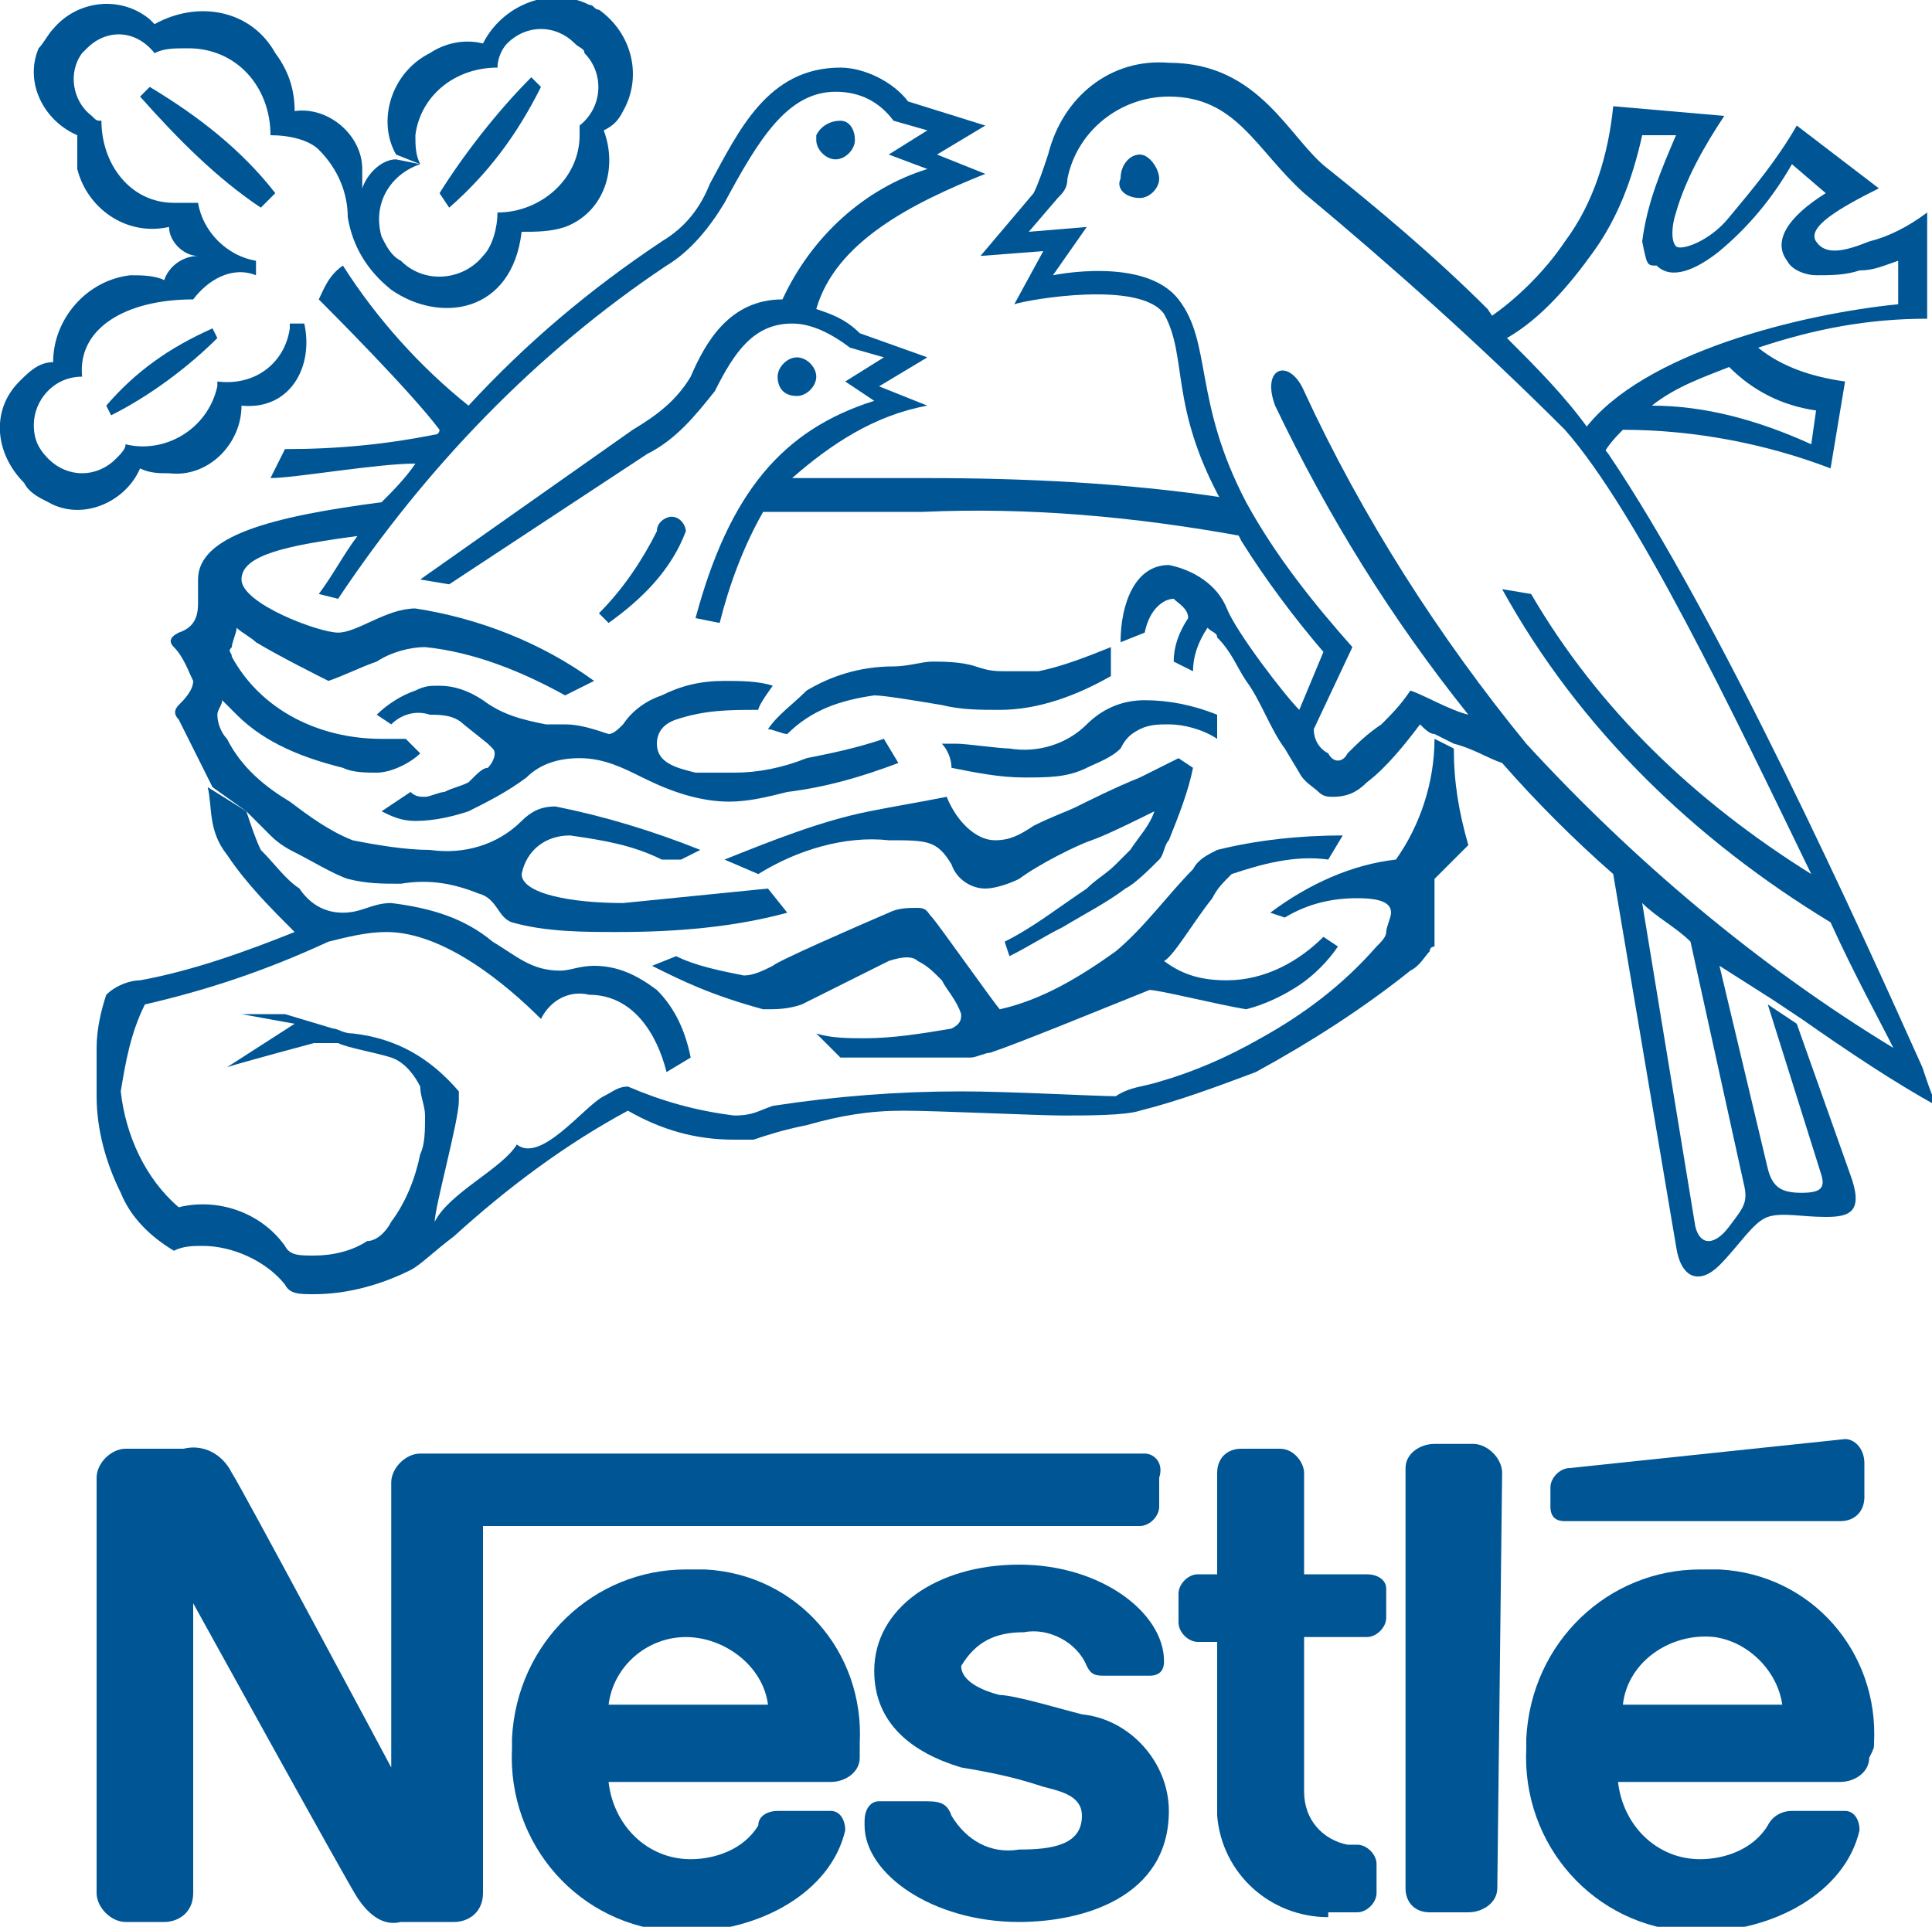 <?xml version="1.0" encoding="utf-8"?>
<!-- Generator: Adobe Illustrator 23.0.1, SVG Export Plug-In . SVG Version: 6.00 Build 0)  -->
<svg version="1.1" id="Layer_1" xmlns="http://www.w3.org/2000/svg" xmlns:xlink="http://www.w3.org/1999/xlink" x="0px" y="0px"
	 viewBox="0 0 40 39.9" style="enable-background:new 0 0 40 39.9;" xml:space="preserve">
<style type="text/css">
	.st0{fill-rule:evenodd;clip-rule:evenodd;fill:#005695;}
</style>
<path class="st0" d="M23.6,4.1c0.2,0,0.4-0.2,0.4-0.4c0-0.2-0.2-0.5-0.4-0.5s-0.4,0.2-0.4,0.5C23.1,3.9,23.3,4.1,23.6,4.1z"/>
<path class="st0" d="M17.3,3.3c0.2,0,0.4-0.2,0.4-0.4c0-0.2-0.1-0.4-0.3-0.4S17,2.6,16.9,2.8c0,0,0,0.1,0,0.1
	C16.9,3.1,17.1,3.3,17.3,3.3z"/>
<path class="st0" d="M12.6,12.9l-0.2-0.2c0.5-0.5,0.9-1.1,1.2-1.7c0-0.2,0.2-0.3,0.3-0.3c0.2,0,0.3,0.2,0.3,0.3c0,0,0,0,0,0
	C13.9,11.8,13.3,12.4,12.6,12.9z"/>
<path class="st0" d="M8.7,3.4c-0.6,0.2-1,0.8-0.8,1.5C8,5.1,8.1,5.3,8.3,5.4C8.8,5.9,9.6,5.8,10,5.3c0.2-0.2,0.3-0.6,0.3-0.9
	c0.9,0,1.7-0.7,1.7-1.6c0-0.1,0-0.2,0-0.2c0.5-0.4,0.5-1.1,0.1-1.5C12.1,1,12,1,11.9,0.9c-0.4-0.4-1-0.4-1.4,0
	c-0.1,0.1-0.2,0.3-0.2,0.5C9.4,1.4,8.7,2,8.6,2.8C8.6,3,8.6,3.2,8.7,3.4L8.2,3.2C7.8,2.5,8.1,1.5,8.9,1.1C9.2,0.9,9.6,0.8,10,0.9
	c0.4-0.8,1.4-1.2,2.2-0.8c0.1,0,0.1,0.1,0.2,0.1c0.7,0.5,0.9,1.4,0.5,2.1c-0.1,0.2-0.2,0.3-0.4,0.4c0.3,0.8,0,1.7-0.8,2
	c-0.3,0.1-0.6,0.1-0.9,0.1C10.6,6.5,9.1,6.7,8.1,6C7.6,5.6,7.3,5.1,7.2,4.5C7.2,4,7,3.5,6.6,3.1C6.4,2.9,6,2.8,5.6,2.8
	c0-1-0.7-1.8-1.7-1.8c-0.3,0-0.5,0-0.7,0.1C2.8,0.6,2.2,0.6,1.8,1c0,0-0.1,0.1-0.1,0.1c-0.3,0.4-0.2,1,0.2,1.3C2,2.5,2,2.5,2.1,2.5
	c0,0.9,0.6,1.7,1.5,1.7c0.2,0,0.3,0,0.5,0c0.1,0.6,0.6,1.1,1.2,1.2v0.3C4.8,5.5,4.3,5.8,4,6.2C2.6,6.2,1.6,6.8,1.7,7.8
	c-0.6,0-1,0.5-1,1c0,0.3,0.1,0.5,0.3,0.7c0.4,0.4,1,0.4,1.4,0c0.1-0.1,0.2-0.2,0.2-0.3c0.8,0.2,1.7-0.3,1.9-1.2c0,0,0-0.1,0-0.1
	C5.3,8,5.9,7.5,6,6.8c0,0,0-0.1,0-0.1h0.3C6.5,7.6,6,8.5,5,8.4c0,0.8-0.7,1.5-1.5,1.4c-0.2,0-0.4,0-0.6-0.1
	c-0.3,0.7-1.2,1.1-1.9,0.7c-0.2-0.1-0.4-0.2-0.5-0.4c-0.6-0.6-0.7-1.5-0.1-2.1c0.2-0.2,0.4-0.4,0.7-0.4c0-0.9,0.7-1.7,1.6-1.8
	c0.2,0,0.5,0,0.7,0.1c0.1-0.3,0.4-0.5,0.7-0.5C3.8,5.3,3.5,5,3.5,4.7C2.6,4.9,1.8,4.3,1.6,3.5c0-0.2,0-0.5,0-0.7
	C0.9,2.5,0.5,1.7,0.8,1C0.9,0.9,1,0.7,1.1,0.6C1.6,0,2.5-0.1,3.1,0.4c0,0,0.1,0.1,0.1,0.1c0.9-0.5,2-0.3,2.5,0.6
	C6,1.5,6.1,1.9,6.1,2.3c0.7-0.1,1.4,0.5,1.4,1.2c0,0.1,0,0.2,0,0.4c0.1-0.3,0.4-0.6,0.7-0.6L8.7,3.4L8.7,3.4z"/>
<path class="st0" d="M11,1.6l0.2,0.2c-0.5,1-1.1,1.8-1.9,2.5L9.1,4C9.6,3.2,10.3,2.3,11,1.6z"/>
<path class="st0" d="M4.4,6.8L4.5,7C3.9,7.6,3.1,8.2,2.3,8.6L2.2,8.4C2.8,7.7,3.5,7.2,4.4,6.8z"/>
<path class="st0" d="M5.7,4L5.4,4.3C4.5,3.7,3.7,2.9,2.9,2l0.2-0.2C4.1,2.4,5,3.1,5.7,4z"/>
<path class="st0" d="M4.3,16.3c0.1,0.4,0,0.9,0.4,1.4c0.4,0.6,0.9,1.1,1.4,1.6c-1,0.4-2.1,0.8-3.2,1c-0.2,0-0.5,0.1-0.7,0.3
	C2.1,20.9,2,21.3,2,21.7c0,0.3,0,0.7,0,1c0,0.7,0.2,1.4,0.5,2c0.2,0.5,0.6,0.9,1.1,1.2c0.2-0.1,0.4-0.1,0.6-0.1
	c0.6,0,1.3,0.3,1.7,0.8c0.1,0.2,0.3,0.2,0.6,0.2c0.7,0,1.4-0.2,2-0.5c0.2-0.1,0.5-0.4,0.9-0.7c1.1-1,2.3-1.9,3.6-2.6
	c0.7,0.4,1.4,0.6,2.2,0.6c0.1,0,0.3,0,0.4,0c0.3-0.1,0.6-0.2,1.1-0.3c0.7-0.2,1.3-0.3,2-0.3c0.7,0,2.8,0.1,3.3,0.1s1.3,0,1.6-0.1
	c0.8-0.2,1.6-0.5,2.4-0.8c1.1-0.6,2.2-1.3,3.2-2.1c0.2-0.1,0.3-0.3,0.4-0.4c0-0.1,0.1-0.1,0.1-0.1s0-1.4,0-1.4l0.7-0.7v0
	c-0.2-0.7-0.3-1.3-0.3-2l-0.4-0.2c0,0.9-0.3,1.8-0.8,2.5c-0.9,0.1-1.8,0.5-2.6,1.1l0.3,0.1c0.5-0.3,1-0.4,1.5-0.4
	c0.5,0,0.7,0.1,0.7,0.3c0,0.1-0.1,0.3-0.1,0.4c0,0.1-0.1,0.2-0.2,0.3c-0.7,0.8-1.5,1.4-2.4,1.9c-0.7,0.4-1.4,0.7-2.1,0.9
	c-0.3,0.1-0.6,0.1-0.9,0.3c-0.4,0-2.2-0.1-3.2-0.1c-1.3,0-2.6,0.1-3.9,0.3c-0.3,0.1-0.4,0.2-0.8,0.2c-0.8-0.1-1.5-0.3-2.2-0.6
	c-0.2,0-0.3,0.1-0.5,0.2c-0.4,0.2-1.3,1.4-1.8,1c-0.3,0.5-1.4,1-1.7,1.6c0-0.3,0.5-2.1,0.5-2.5c0-0.1,0-0.1,0-0.2
	c-0.6-0.7-1.3-1.1-2.2-1.2c-0.2,0-0.3-0.1-0.4-0.1l-1-0.3L5,21l1.1,0.2l-1.4,0.9c0.3-0.1,1.8-0.5,1.8-0.5c0.1,0,0.3,0,0.5,0
	c0.2,0.1,0.8,0.2,1.1,0.3c0.3,0.1,0.5,0.4,0.6,0.6c0,0.2,0.1,0.4,0.1,0.6c0,0.3,0,0.6-0.1,0.8c-0.1,0.5-0.3,1-0.6,1.4
	c-0.1,0.2-0.3,0.4-0.5,0.4c-0.3,0.2-0.7,0.3-1.1,0.3c-0.3,0-0.5,0-0.6-0.2c-0.5-0.7-1.4-1-2.2-0.8c-0.7-0.6-1.1-1.5-1.2-2.4
	c0.1-0.6,0.2-1.2,0.5-1.8c1.3-0.3,2.5-0.7,3.8-1.3c0.4-0.1,0.8-0.2,1.2-0.2c1.2,0,2.5,1.1,3.2,1.8c0.2-0.4,0.6-0.6,1-0.5
	c0.9,0,1.4,0.8,1.6,1.6l0.5-0.3c-0.1-0.5-0.3-1-0.7-1.4c-0.4-0.3-0.8-0.5-1.3-0.5c-0.3,0-0.5,0.1-0.7,0.1c-0.6,0-0.9-0.3-1.4-0.6
	c-0.6-0.5-1.3-0.7-2.1-0.8c-0.4,0-0.6,0.2-1,0.2c-0.4,0-0.7-0.2-0.9-0.5c-0.3-0.2-0.5-0.5-0.8-0.8c-0.1-0.2-0.2-0.5-0.3-0.8
	L4.3,16.3L4.3,16.3z"/>
<path class="st0" d="M5.1,16.8c0.2,0.2,0.3,0.3,0.5,0.5s0.4,0.3,0.6,0.4s0.7,0.4,1,0.5c0.4,0.1,0.7,0.1,1.1,0.1
	c0.6-0.1,1.1,0,1.6,0.2c0.4,0.1,0.4,0.5,0.7,0.6c0.7,0.2,1.5,0.2,2.2,0.2c1.2,0,2.4-0.1,3.5-0.4l-0.4-0.5c-1,0.1-2,0.2-3,0.3
	c-1.1,0-2.1-0.2-2.1-0.6c0.1-0.5,0.5-0.8,1-0.8c0,0,0,0,0,0c0.7,0.1,1.3,0.2,1.9,0.5c0.1,0,0.3,0,0.4,0l0.4-0.2c-1-0.4-2-0.7-3-0.9
	c-0.3,0-0.5,0.1-0.7,0.3c-0.5,0.5-1.2,0.7-1.9,0.6c-0.5,0-1.1-0.1-1.6-0.2c-0.5-0.2-0.9-0.5-1.3-0.8c-0.5-0.3-1-0.7-1.3-1.3
	c-0.1-0.1-0.2-0.3-0.2-0.5c0-0.1,0.1-0.2,0.1-0.3c0.1,0.1,0.2,0.2,0.3,0.3c0.6,0.6,1.4,0.9,2.2,1.1c0.2,0.1,0.5,0.1,0.7,0.1
	c0.3,0,0.7-0.2,0.9-0.4l-0.3-0.3c-0.1,0-0.3,0-0.5,0c-1.3,0-2.5-0.6-3.1-1.7c0-0.1-0.1-0.1,0-0.2c0-0.1,0.1-0.3,0.1-0.4
	c0.1,0.1,0.3,0.2,0.4,0.3c0.5,0.3,1.3,0.7,1.5,0.8c0.3-0.1,0.7-0.3,1-0.4c0.3-0.2,0.7-0.3,1-0.3c1,0.1,2,0.5,2.9,1l0.6-0.3
	c-1.1-0.8-2.4-1.3-3.7-1.5c-0.6,0-1.2,0.5-1.6,0.5S5,12.5,5,12s0.9-0.7,2.4-0.9c-0.3,0.4-0.5,0.8-0.8,1.2L7,12.4
	c1.8-2.7,4.1-5.1,6.8-6.9c0.5-0.3,0.9-0.8,1.2-1.3c0.7-1.3,1.3-2.3,2.3-2.3c0.5,0,0.9,0.2,1.2,0.6l0.7,0.2l-0.8,0.5l0.8,0.3
	c-1.3,0.4-2.4,1.4-3,2.7c-1.1,0-1.6,0.9-1.9,1.6c-0.3,0.5-0.7,0.8-1.2,1.1l-4.4,3.1l0.6,0.1l4.1-2.7c0.6-0.3,1-0.8,1.4-1.3
	c0.4-0.8,0.8-1.4,1.6-1.4c0.4,0,0.8,0.2,1.2,0.5l0.7,0.2l-0.8,0.5l0.6,0.4c-1.9,0.6-3,1.9-3.7,4.5l0.5,0.1c0.2-0.8,0.5-1.6,0.9-2.3
	c1.1,0,2.2,0,3.3,0c2.2-0.1,4.4,0.1,6.6,0.5l-0.4-0.8c-2-0.3-4.1-0.4-6.1-0.4c-0.9,0-1.8,0-2.8,0c0.8-0.7,1.7-1.3,2.8-1.5L18.2,8
	l1-0.6l-1.4-0.5c-0.3-0.3-0.6-0.4-0.9-0.5c0.4-1.4,2-2.2,3.5-2.8l-1-0.4l1-0.6l-1.6-0.5c-0.3-0.4-0.9-0.7-1.4-0.7
	c-1.5,0-2.1,1.3-2.7,2.4c-0.2,0.5-0.5,0.9-1,1.2c-1.5,1-2.8,2.1-4,3.4c-1-0.8-1.9-1.8-2.6-2.9C6.8,5.7,6.7,6,6.6,6.2
	c0.2,0.2,1.9,1.9,2.5,2.7C9.1,8.9,9.1,9,9,9C8,9.2,7,9.3,5.9,9.3L5.6,9.9c0.5,0,2.2-0.3,3-0.3c-0.2,0.3-0.5,0.6-0.7,0.8
	c-2.3,0.3-3.8,0.7-3.8,1.6c0,0.1,0,0.3,0,0.5c0,0.3-0.1,0.5-0.4,0.6c-0.2,0.1-0.2,0.2-0.1,0.3c0.2,0.2,0.3,0.5,0.4,0.7
	c0,0.2-0.2,0.4-0.3,0.5s-0.1,0.2,0,0.3l0.7,1.4L5.1,16.8L5.1,16.8z"/>
<path class="st0" d="M33.6,8.9c-0.1,0.1-0.3,0.3-0.4,0.5l-0.4-0.5c1.2-1.6,4.5-2.4,6.5-2.6V5.4c-0.3,0.1-0.5,0.2-0.8,0.2
	c-0.3,0.1-0.6,0.1-0.9,0.1c-0.2,0-0.5-0.1-0.6-0.3c-0.3-0.4,0-0.9,0.8-1.4l-0.7-0.6c-0.4,0.7-0.9,1.3-1.5,1.8
	c-0.5,0.4-1,0.6-1.3,0.3C34.1,5.5,34.1,5.5,34,5c0.1-0.8,0.4-1.5,0.7-2.2L34,2.8c-0.2,0.9-0.5,1.7-1,2.4c-0.5,0.7-1.1,1.4-1.8,1.8
	l-0.4-0.4C31.4,6.2,32,5.6,32.4,5c0.6-0.8,0.9-1.8,1-2.8l2.3,0.2c-0.4,0.6-0.8,1.3-1,2c-0.1,0.3-0.1,0.6,0,0.7s0.7-0.1,1.1-0.6
	c0.5-0.6,1-1.2,1.4-1.9l1.7,1.3c-0.8,0.4-1.5,0.8-1.3,1.1s0.6,0.2,1.1,0c0.4-0.1,0.8-0.3,1.2-0.6v2.2c-1.2,0-2.3,0.2-3.5,0.6
	c0.5,0.4,1.1,0.6,1.8,0.7l-0.3,1.8C36.6,9.2,35.1,8.9,33.6,8.9l0.6-0.5c1.1,0,2.2,0.3,3.3,0.8l0.1-0.7c-0.7-0.1-1.3-0.4-1.8-0.9
	c-0.5,0.2-1.1,0.4-1.6,0.8L33.6,8.9L33.6,8.9z"/>
<path class="st0" d="M26.9,14.7l0.5-1.2c-0.6-0.7-1.2-1.5-1.7-2.3l-0.4-0.8c-1.1-2-0.7-3-1.2-3.9c-0.5-0.7-2.8-0.3-3.1-0.2l0.6-1.1
	l-1.3,0.1l1.1-1.3c0.1-0.2,0.2-0.5,0.3-0.8c0.3-1.2,1.3-2,2.5-1.9c1.9,0,2.5,1.6,3.3,2.2c1,0.8,2.2,1.8,3.3,2.9L31.2,7
	c0.6,0.6,1.2,1.2,1.7,1.9l0.4,0.5c2.3,3.4,5.2,9.8,6.5,12.7c0.1,0.3,0.2,0.6,0.3,0.8c-0.9-0.5-1.8-1.1-2.8-1.8l-0.6-0.4L35.6,20
	L35,19.5c-0.3-0.3-0.7-0.5-1-0.8l1.1,6.7c0.1,0.4,0.4,0.4,0.7,0s0.4-0.5,0.3-0.9l-1.1-5l0.6,0.5l1,4.2c0.1,0.4,0.3,0.5,0.7,0.5
	s0.5-0.1,0.4-0.4l-1.1-3.5l0.6,0.4l1.1,3.1c0.3,0.8,0,0.9-0.5,0.9s-0.9-0.1-1.2,0s-0.6,0.6-1,1s-0.8,0.3-0.9-0.4l-1.3-7.7
	c-0.8-0.7-1.6-1.5-2.3-2.3c-0.3-0.1-0.6-0.3-1-0.4l-0.4-0.2c-0.1,0-0.2-0.1-0.3-0.2c-0.3,0.4-0.7,0.9-1.1,1.2
	c-0.2,0.2-0.4,0.3-0.7,0.3c-0.1,0-0.2,0-0.3-0.1c-0.1-0.1-0.3-0.2-0.4-0.4l-0.3-0.5c-0.3-0.4-0.5-1-0.8-1.4
	c-0.2-0.3-0.3-0.6-0.6-0.9c0-0.1-0.1-0.1-0.2-0.2c-0.2,0.3-0.3,0.6-0.3,0.9l-0.4-0.2c0-0.3,0.1-0.6,0.3-0.9c0-0.2-0.2-0.3-0.3-0.4
	c-0.2,0-0.5,0.2-0.6,0.7l-0.5,0.2c0-0.8,0.3-1.6,1-1.6c0.5,0.1,1,0.4,1.2,0.9C25.6,13.1,26.6,14.4,26.9,14.7l0.3,0.4
	c0,0.2,0.1,0.4,0.3,0.5c0.1,0.2,0.3,0.2,0.4,0c0.2-0.2,0.4-0.4,0.7-0.6c0.2-0.2,0.4-0.4,0.6-0.7c0.3,0.1,0.8,0.4,1.2,0.5
	c-1.6-2-2.9-4.1-4-6.4c-0.3-0.8,0.3-1,0.6-0.3c1.2,2.6,2.8,5.1,4.6,7.3c2.2,2.4,4.8,4.6,7.6,6.3c-0.3-0.6-0.8-1.5-1.3-2.6
	c-2.8-1.7-5.2-4-6.8-6.9l0.6,0.1c1.4,2.4,3.4,4.3,5.8,5.8c-1.6-3.3-3.6-7.5-5.1-9.2C30.6,7.1,28.8,5.5,27,4c-1-0.9-1.4-2-2.8-2
	c-1,0-1.9,0.7-2.1,1.7c0,0.2-0.1,0.3-0.2,0.4l-0.6,0.7l1.2-0.1l-0.7,1c0,0,1.9-0.4,2.6,0.5s0.3,2.1,1.4,4.2c0.6,1.1,1.4,2.1,2.2,3
	l-0.8,1.7L26.9,14.7L26.9,14.7z"/>
<path class="st0" d="M8.1,15l-0.3-0.2c0.2-0.2,0.5-0.4,0.8-0.5c0.2-0.1,0.3-0.1,0.5-0.1c0.3,0,0.6,0.1,0.9,0.3
	c0.4,0.3,0.8,0.4,1.3,0.5c0.1,0,0.3,0,0.4,0c0.3,0,0.6,0.1,0.9,0.2c0.1,0,0.2-0.1,0.3-0.2c0.2-0.3,0.5-0.5,0.8-0.6
	c0.4-0.2,0.8-0.3,1.3-0.3c0.3,0,0.7,0,1,0.1c0,0-0.3,0.4-0.3,0.5c-0.6,0-1.1,0-1.7,0.2c-0.3,0.1-0.4,0.3-0.4,0.5
	c0,0.4,0.4,0.5,0.8,0.6C14.7,16,15,16,15.2,16c0.5,0,1-0.1,1.5-0.3c0.5-0.1,1-0.2,1.6-0.4l0.3,0.5c-0.8,0.3-1.5,0.5-2.3,0.6
	c-0.4,0.1-0.8,0.2-1.2,0.2c-0.6,0-1.2-0.2-1.8-0.5c-0.4-0.2-0.8-0.4-1.3-0.4c-0.4,0-0.8,0.1-1.1,0.4c-0.4,0.3-0.8,0.5-1.2,0.7
	c-0.3,0.1-0.7,0.2-1.1,0.2c-0.3,0-0.5-0.1-0.7-0.2l0.6-0.4c0.1,0.1,0.2,0.1,0.3,0.1c0.1,0,0.3-0.1,0.4-0.1c0.2-0.1,0.3-0.1,0.5-0.2
	c0.2-0.2,0.3-0.3,0.4-0.3c0.1-0.1,0.2-0.3,0.1-0.4c0,0-0.1-0.1-0.1-0.1L9.6,15c-0.2-0.2-0.5-0.2-0.7-0.2C8.6,14.7,8.3,14.8,8.1,15
	L8.1,15z"/>
<path class="st0" d="M16.3,15.2c-0.1,0-0.3-0.1-0.4-0.1c0.2-0.3,0.5-0.5,0.8-0.8c0.5-0.3,1.1-0.5,1.8-0.5c0.3,0,0.6-0.1,0.8-0.1
	c0.2,0,0.6,0,0.9,0.1s0.4,0.1,0.7,0.1c0.2,0,0.4,0,0.6,0c0.5-0.1,1-0.3,1.5-0.5L23,14c-0.7,0.4-1.5,0.7-2.3,0.7
	c-0.4,0-0.8,0-1.2-0.1c-0.6-0.1-1.2-0.2-1.4-0.2C17.4,14.5,16.8,14.7,16.3,15.2L16.3,15.2z"/>
<path class="st0" d="M15.7,18.1l-0.7-0.3c1-0.4,2-0.8,3-1c0.5-0.1,1.1-0.2,1.6-0.3c0.2,0.5,0.6,0.9,1,0.9c0.3,0,0.5-0.1,0.8-0.3
	c0.4-0.2,0.7-0.3,0.9-0.4s0.8-0.4,1.3-0.6c0.2-0.1,0.8-0.4,0.8-0.4l0.3,0.2c-0.1,0.5-0.3,1-0.5,1.5c-0.1,0.1-0.1,0.3-0.2,0.4
	c-0.2,0.2-0.5,0.5-0.7,0.6c-0.4,0.3-0.8,0.5-1.3,0.8c-0.4,0.2-0.7,0.4-1.1,0.6l-0.1-0.3c0.6-0.3,1.1-0.7,1.7-1.1
	c0.2-0.2,0.4-0.3,0.6-0.5c0.1-0.1,0.2-0.2,0.3-0.3c0.2-0.3,0.4-0.5,0.5-0.8c-0.2,0.1-1,0.5-1.3,0.6s-1.1,0.5-1.5,0.8
	c-0.2,0.1-0.5,0.2-0.7,0.2c-0.3,0-0.6-0.2-0.7-0.5c-0.3-0.5-0.5-0.5-1.3-0.5C17.5,17.3,16.5,17.6,15.7,18.1L15.7,18.1z"/>
<path class="st0" d="M19.7,15.9c0-0.2-0.1-0.4-0.2-0.5c0.1,0,0.2,0,0.3,0c0.2,0,0.9,0.1,1.1,0.1c0.6,0.1,1.2-0.1,1.6-0.5
	c0.3-0.3,0.7-0.5,1.2-0.5c0.5,0,1,0.1,1.5,0.3v0.5c-0.3-0.2-0.7-0.3-1-0.3c-0.2,0-0.4,0-0.6,0.1c-0.2,0.1-0.3,0.2-0.4,0.4
	c-0.2,0.2-0.5,0.3-0.7,0.4c-0.4,0.2-0.8,0.2-1.3,0.2C20.7,16.1,20.2,16,19.7,15.9L19.7,15.9z"/>
<path class="st0" d="M13.5,20l0.5-0.2c0.4,0.2,0.9,0.3,1.4,0.4c0.2,0,0.4-0.1,0.6-0.2c0.1-0.1,1.7-0.8,2.4-1.1
	c0.2-0.1,0.4-0.1,0.6-0.1c0.2,0,0.2,0.1,0.3,0.2s1.3,1.8,1.4,1.9c0.9-0.2,1.7-0.7,2.4-1.2c0.6-0.5,1.1-1.2,1.6-1.7
	c0.1-0.2,0.3-0.3,0.5-0.4c0.8-0.2,1.7-0.3,2.6-0.3l-0.3,0.5c-0.7-0.1-1.4,0.1-2,0.3c-0.2,0.2-0.3,0.3-0.4,0.5
	c-0.4,0.5-0.8,1.2-1,1.3c0.4,0.3,0.8,0.4,1.3,0.4c0.8,0,1.5-0.4,2-0.9l0.3,0.2c-0.2,0.3-0.5,0.6-0.8,0.8c-0.3,0.2-0.7,0.4-1.1,0.5
	c-0.6-0.1-1.8-0.4-2-0.4c-1,0.4-2.7,1.1-3.3,1.3c-0.1,0-0.3,0.1-0.4,0.1c-0.5,0-1.1,0-1.7,0c-0.3,0-0.7,0-1,0l-0.5-0.5
	c0.3,0.1,0.7,0.1,1,0.1c0.6,0,1.2-0.1,1.8-0.2c0.2-0.1,0.2-0.2,0.2-0.3c-0.1-0.3-0.3-0.5-0.4-0.7c-0.2-0.2-0.3-0.3-0.5-0.4
	c-0.1-0.1-0.3-0.1-0.6,0c-0.6,0.3-1.2,0.6-1.8,0.9c-0.3,0.1-0.5,0.1-0.8,0.1C14.7,20.6,14.1,20.3,13.5,20L13.5,20z"/>
<path class="st0" d="M16.5,8.2c0.2,0,0.4-0.2,0.4-0.4c0-0.2-0.2-0.4-0.4-0.4c-0.2,0-0.4,0.2-0.4,0.4c0,0,0,0,0,0
	C16.1,8,16.2,8.2,16.5,8.2z"/>
<path class="st0" d="M31.1,30.5c0-0.3-0.3-0.6-0.6-0.6c0,0,0,0,0,0h-0.8c-0.3,0-0.6,0.2-0.6,0.5c0,0,0,0,0,0v8.7
	c0,0.3,0.2,0.5,0.5,0.5c0,0,0,0,0,0h0.8c0.3,0,0.6-0.2,0.6-0.5L31.1,30.5L31.1,30.5z"/>
<path class="st0" d="M32.1,30.8v0.4c0,0.2,0.1,0.3,0.3,0.3c0,0,0,0,0,0h5.7c0.3,0,0.5-0.2,0.5-0.5v-0.7c0-0.3-0.2-0.5-0.4-0.5
	c0,0,0,0,0,0l-5.7,0.6C32.3,30.4,32.1,30.6,32.1,30.8C32.1,30.8,32.1,30.8,32.1,30.8z"/>
<path class="st0" d="M27.5,39.7c-1.2,0-2.2-0.9-2.3-2.1c0-0.1,0-0.1,0-0.2V34h-0.4c-0.2,0-0.4-0.2-0.4-0.4V33c0-0.2,0.2-0.4,0.4-0.4
	h0.4v-2.1c0-0.3,0.2-0.5,0.5-0.5c0,0,0,0,0,0h0.8c0.3,0,0.5,0.3,0.5,0.5v2.1h1.3c0.2,0,0.4,0.1,0.4,0.3c0,0,0,0,0,0v0.6
	c0,0.2-0.2,0.4-0.4,0.4h-1.3v3.2c0,0.6,0.4,1,0.9,1.1c0,0,0.1,0,0.1,0h0.1c0.2,0,0.4,0.2,0.4,0.4c0,0,0,0,0,0v0.6
	c0,0.2-0.2,0.4-0.4,0.4H27.5z"/>
<path class="st0" d="M17.8,36.1c0.1-1.9-1.3-3.5-3.2-3.6c-0.1,0-0.2,0-0.4,0c-1.9,0-3.5,1.5-3.6,3.5c0,0.1,0,0.1,0,0.2
	c-0.1,2,1.4,3.7,3.4,3.8c0.1,0,0.1,0,0.2,0c1.5,0,3-0.8,3.3-2.1c0-0.2-0.1-0.4-0.3-0.4c0,0,0,0,0,0h-1.1c-0.2,0-0.4,0.1-0.4,0.3
	c-0.3,0.5-0.9,0.7-1.4,0.7c-0.9,0-1.6-0.7-1.7-1.6h4.6c0.3,0,0.6-0.2,0.6-0.5C17.8,36.2,17.8,36.2,17.8,36.1L17.8,36.1z M12.6,35.3
	c0.1-0.8,0.8-1.4,1.6-1.4c0.8,0,1.6,0.6,1.7,1.4H12.6z"/>
<path class="st0" d="M38.8,36.1c0.1-1.9-1.3-3.5-3.2-3.6c-0.1,0-0.3,0-0.4,0c-1.9,0-3.5,1.5-3.6,3.5c0,0.1,0,0.1,0,0.2
	c-0.1,2,1.4,3.7,3.4,3.8c0.1,0,0.1,0,0.2,0c1.5,0,3-0.8,3.3-2.1c0-0.2-0.1-0.4-0.3-0.4c0,0,0,0,0,0h-1.1c-0.2,0-0.4,0.1-0.5,0.3
	c-0.3,0.5-0.9,0.7-1.4,0.7c-0.9,0-1.6-0.7-1.7-1.6h4.6c0.3,0,0.6-0.2,0.6-0.5C38.8,36.2,38.8,36.2,38.8,36.1L38.8,36.1z M33.6,35.3
	c0.1-0.9,1-1.5,1.9-1.4c0.7,0.1,1.3,0.7,1.4,1.4H33.6z"/>
<path class="st0" d="M23.7,30.1H8.7c-0.3,0-0.6,0.3-0.6,0.6c0,0,0,0,0,0v5.9c0,0-3.1-5.8-3.3-6.1c-0.2-0.4-0.6-0.6-1-0.5H2.6
	c-0.3,0-0.6,0.3-0.6,0.6v8.6c0,0.3,0.3,0.6,0.6,0.6c0,0,0,0,0,0h0.8c0.3,0,0.6-0.2,0.6-0.6c0,0,0,0,0,0v-6c0,0,3.2,5.8,3.4,6.1
	c0.2,0.3,0.5,0.6,0.9,0.5h1.1c0.3,0,0.6-0.2,0.6-0.6c0,0,0,0,0,0v-7.6h13.6c0.2,0,0.4-0.2,0.4-0.4v-0.6
	C24.1,30.3,23.9,30.1,23.7,30.1z"/>
<path class="st0" d="M21.2,33.8c0.5-0.1,1.1,0.2,1.3,0.7c0.1,0.2,0.2,0.2,0.4,0.2h0.9c0.2,0,0.3-0.1,0.3-0.3c0-1-1.3-2-3-2
	s-3,0.9-3,2.2c0,1.1,0.8,1.7,1.8,2c0.6,0.1,1.1,0.2,1.7,0.4c0.4,0.1,0.8,0.2,0.8,0.6c0,0.6-0.6,0.7-1.3,0.7
	c-0.6,0.1-1.1-0.2-1.4-0.7c-0.1-0.3-0.3-0.3-0.6-0.3h-0.9c-0.2,0-0.3,0.2-0.3,0.4v0.1c0,1,1.4,2,3.2,2c1.3,0,3.1-0.5,3.1-2.3
	c0-1-0.8-1.9-1.8-2c-0.4-0.1-1.4-0.4-1.7-0.4c-0.4-0.1-0.8-0.3-0.8-0.6C20.2,34,20.6,33.8,21.2,33.8L21.2,33.8z"/>
</svg>
